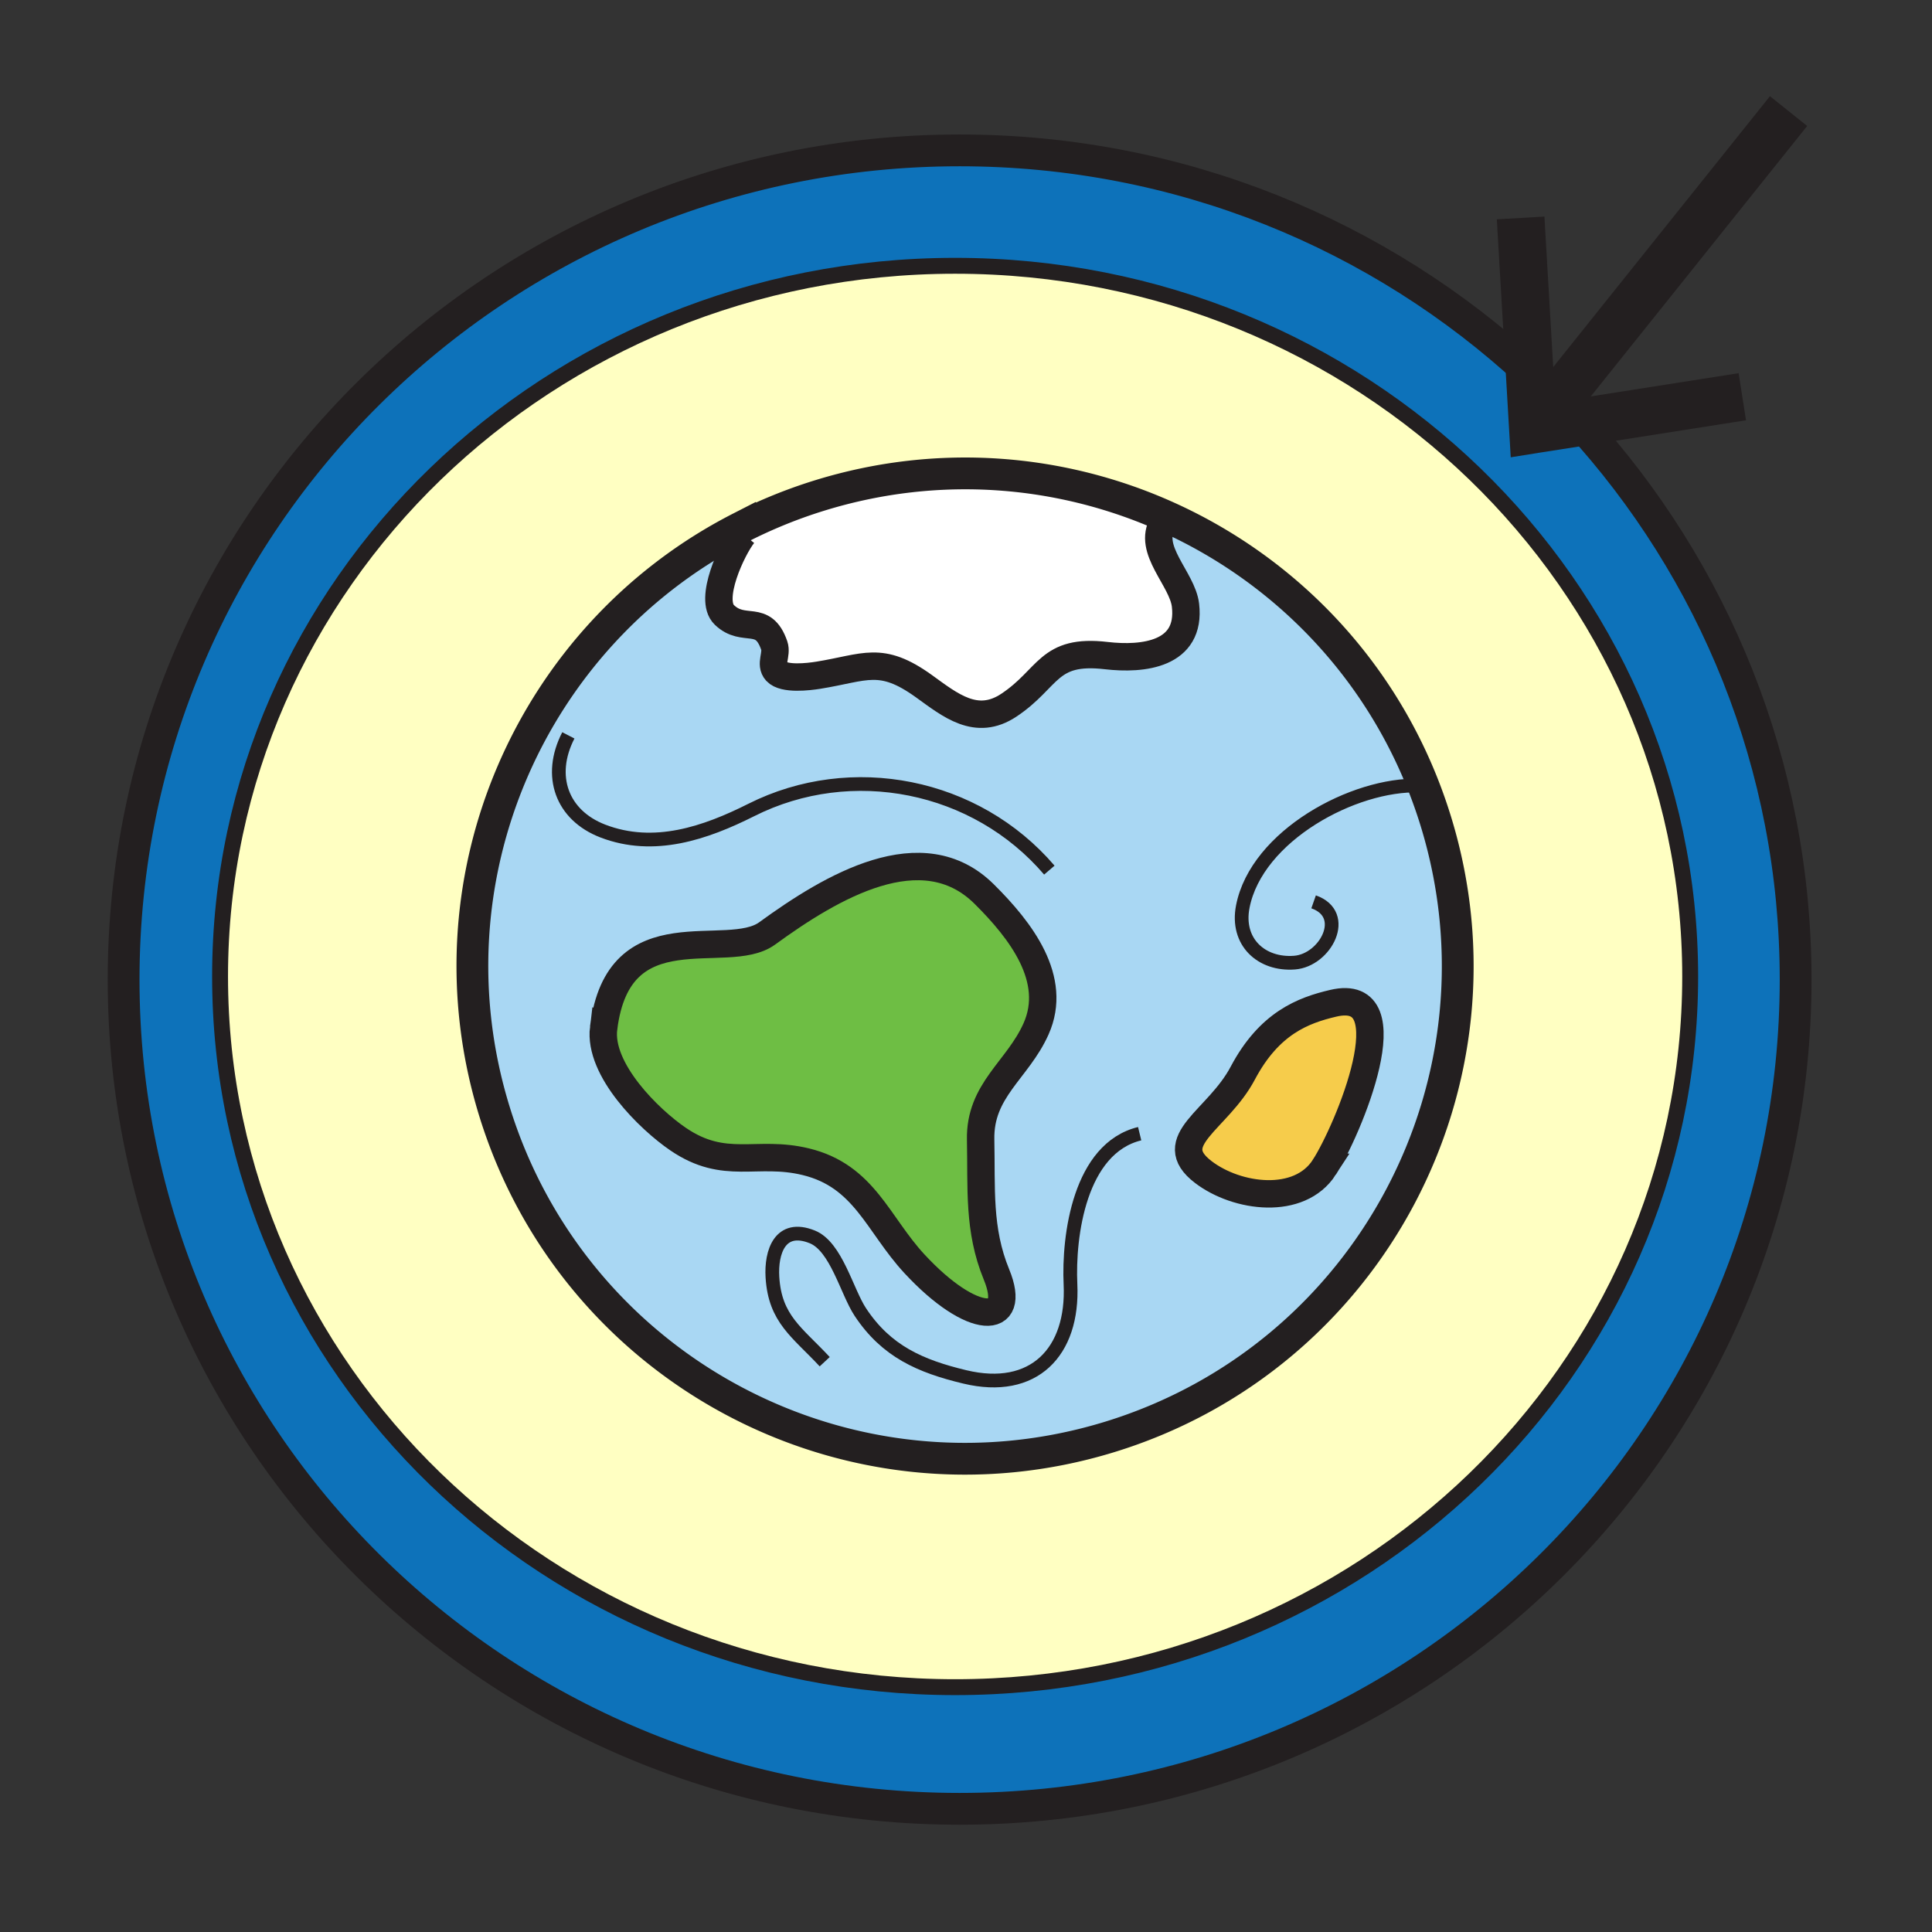 <svg xmlns="http://www.w3.org/2000/svg" width="850.89" height="850.89" viewBox="0 0 850.89 850.89" overflow="visible"><rect x="0" y="0" width="850.89" height="850.89" fill="#333333" stroke="none"/><path d="M695.32 186.04c59.35 64.84 95.51 150.93 95.51 245.39 0 201.7-164.85 365.21-368.2 365.21-203.34 0-368.19-163.51-368.19-365.21 0-201.689 164.85-365.2 368.19-365.2 97.04 0 185.29 37.23 251.07 98.08l1.46 24.89 1.12-.18 19.04-2.98zm49.07 244.03c0-172.87-144.949-313.01-323.729-313.01-178.79 0-323.74 140.14-323.74 313.01 0 172.85 144.95 312.989 323.74 312.989C599.44 743.06 744.39 602.92 744.39 430.07z" fill="#0d72ba"/><path d="M420.66 117.06c178.78 0 323.729 140.14 323.729 313.01 0 172.85-144.949 312.989-323.729 312.989-178.79 0-323.74-140.14-323.74-312.989 0-172.87 144.95-313.01 323.74-313.01zm68.1 515.78c114.52-35.19 178.82-156.58 143.62-271.09-19.04-61.94-63.29-109.2-118.05-133.96-46.45-21.01-100.45-25.82-153.03-9.67-12.4 3.82-24.21 8.64-35.38 14.37-91.9 47.04-139.62 154.61-108.24 256.72 35.19 114.5 156.56 178.82 271.08 143.63z" fill="#ffffc2"/><path d="M632.38 361.75c35.2 114.51-29.1 235.9-143.62 271.09-114.52 35.19-235.89-29.13-271.08-143.63-31.38-102.11 16.34-209.68 108.24-256.72l1.49 2.89c-4.93 6.21-15.53 28.57-8.39 35.43 8.67 8.33 17-.86 21.97 13.48 1.36 3.9-2.03 8.2.9 11.44 3.32 3.64 14.22 2.35 18.57 1.64 20.67-3.34 27.43-8.86 46.46 4.84 11.6 8.36 23.08 17.9 37.4 8.37 17.899-11.89 17.04-24.87 42.93-21.84 16.06 1.87 37.4-.38 34.86-22.2-1.351-11.61-17.04-24.51-9.92-36.13l2.14-2.62c54.76 24.76 99.01 72.02 118.05 133.96zm-49.13 152.34c10.38-16.09 37.28-80.1 3.89-72.22-13.22 3.11-28.13 8.71-39.819 30.79-11.011 20.79-35.391 29.729-17.4 43.5 14.909 11.42 42.359 14.95 53.329-2.07zm-126.96-60.95c9.8-21.909-6.62-43.31-22.88-59.419-27.23-26.97-67.18-3.28-95.55 17.38-17.7 12.9-65.44-11.1-72.02 41.72-2.27 18.37 20.15 40.229 32.75 48.83 20.76 14.18 34.54 4.699 56.31 10 25.85 6.27 31.69 27.55 47.89 45 25.4 27.39 45.5 27.55 36.08 4.659-8.14-19.79-6.521-38.05-6.98-59.35-.46-21.91 16.31-30.68 24.4-48.82z" fill="#a9d7f3"/><path d="M587.14 441.87c33.391-7.88 6.49 56.13-3.89 72.22-10.97 17.021-38.42 13.49-53.33 2.07-17.99-13.771 6.39-22.71 17.4-43.5 11.69-22.08 26.6-27.68 39.82-30.79z" fill="#f6cc4b"/><path d="M522.11 266.54c2.54 21.82-18.801 24.07-34.86 22.2-25.89-3.03-25.03 9.95-42.93 21.84-14.32 9.53-25.8-.01-37.4-8.37-19.03-13.7-25.79-8.18-46.46-4.84-4.35.71-15.25 2-18.57-1.64-2.93-3.24.46-7.54-.9-11.44-4.97-14.34-13.3-5.15-21.97-13.48-7.14-6.86 3.46-29.22 8.39-35.43l-1.49-2.89a218.137 218.137 0 0 1 35.38-14.37c52.58-16.15 106.58-11.34 153.03 9.67l-2.14 2.62c-7.12 11.62 8.57 24.52 9.92 36.13z" fill="#fff"/><path d="M433.41 393.72c16.26 16.11 32.68 37.51 22.88 59.419-8.09 18.141-24.86 26.91-24.4 48.82.46 21.3-1.159 39.56 6.98 59.35 9.42 22.891-10.68 22.73-36.08-4.659-16.2-17.45-22.04-38.73-47.89-45-21.77-5.301-35.55 4.18-56.31-10-12.6-8.601-35.02-30.46-32.75-48.83 6.58-52.82 54.32-28.82 72.02-41.72 28.37-20.66 68.32-44.35 95.55-17.38z" fill="#6ebe44"/><g fill="none" stroke="#231f20"><path d="M514.33 227.79c54.76 24.76 99.01 72.02 118.05 133.96 35.2 114.51-29.1 235.9-143.62 271.09-114.52 35.19-235.89-29.13-271.08-143.63-31.38-102.11 16.34-209.68 108.24-256.72a218.137 218.137 0 0 1 35.38-14.37c52.58-16.15 106.58-11.34 153.03 9.67z" stroke-width="14"/><path d="M327.41 235.38c-4.93 6.21-15.53 28.57-8.39 35.43 8.67 8.33 17-.86 21.97 13.48 1.36 3.9-2.03 8.2.9 11.44 3.32 3.64 14.22 2.35 18.57 1.64 20.67-3.34 27.43-8.86 46.46 4.84 11.6 8.36 23.08 17.9 37.4 8.37 17.899-11.89 17.04-24.87 42.93-21.84 16.06 1.87 37.4-.38 34.86-22.2-1.351-11.61-17.04-24.51-9.92-36.13M265.84 452.82c-2.27 18.37 20.15 40.229 32.75 48.83 20.76 14.18 34.54 4.699 56.31 10 25.85 6.27 31.69 27.55 47.89 45 25.4 27.39 45.5 27.55 36.08 4.659-8.14-19.79-6.521-38.05-6.98-59.35-.46-21.91 16.311-30.68 24.4-48.82 9.8-21.909-6.62-43.31-22.88-59.419-27.23-26.97-67.18-3.28-95.55 17.38-17.7 12.9-65.44-11.1-72.02 41.72zM583.25 514.09c10.38-16.09 37.28-80.1 3.89-72.22-13.22 3.11-28.13 8.71-39.819 30.79-11.011 20.79-35.391 29.729-17.4 43.5 14.909 11.42 42.359 14.95 53.329-2.07z" stroke-width="12.075"/><path d="M363.22 599.72c-12.1-13-21.9-18.729-23.03-37.25-.66-10.989 3.31-23.42 17.52-17.739 10.61 4.229 15.24 24.149 21.22 33.159 11.43 17.271 26.35 23.811 45.99 28.521 30.34 7.29 47.93-10.95 46.54-40.771-1-21.439 4.05-59.909 30.47-66.34M462.15 383.22c-32.37-37.84-87.121-48.69-131.25-26.5-20.19 10.14-42.81 17.98-65.42 9.28-17.99-6.94-24.39-24.22-15.17-42.13M625.1 345.98c-28.83-.93-71.659 22.11-77.75 53.29-3.04 15.59 8.23 25.78 22.75 24.69 13.681-1.01 24.36-21.19 8.44-26.77" stroke-width="6.038"/><path d="M420.66 117.06c178.78 0 323.729 140.14 323.729 313.01 0 172.85-144.949 312.989-323.729 312.989-178.79 0-323.74-140.14-323.74-312.989 0-172.87 144.95-313.01 323.74-313.01z" stroke-width="7"/><path stroke-width="21" d="M676.17 188.33l9.75-12.18 101.8-127.23"/><path stroke-width="21" d="M767.35 174.73l-72.03 11.31-19.04 2.98-1.12.18-1.46-24.89-3.99-68.32"/><path d="M695.32 186.04c59.35 64.84 95.51 150.93 95.51 245.39 0 201.7-164.85 365.21-368.2 365.21-203.34 0-368.19-163.51-368.19-365.21 0-201.689 164.85-365.2 368.19-365.2 97.04 0 185.29 37.23 251.07 98.08 4.17 3.85 8.24 7.79 12.22 11.84 3.2 3.24 6.34 6.54 9.4 9.89z" stroke-width="14"/></g><path fill="none" d="M.25.25h850.394v850.394H.25z"/></svg>